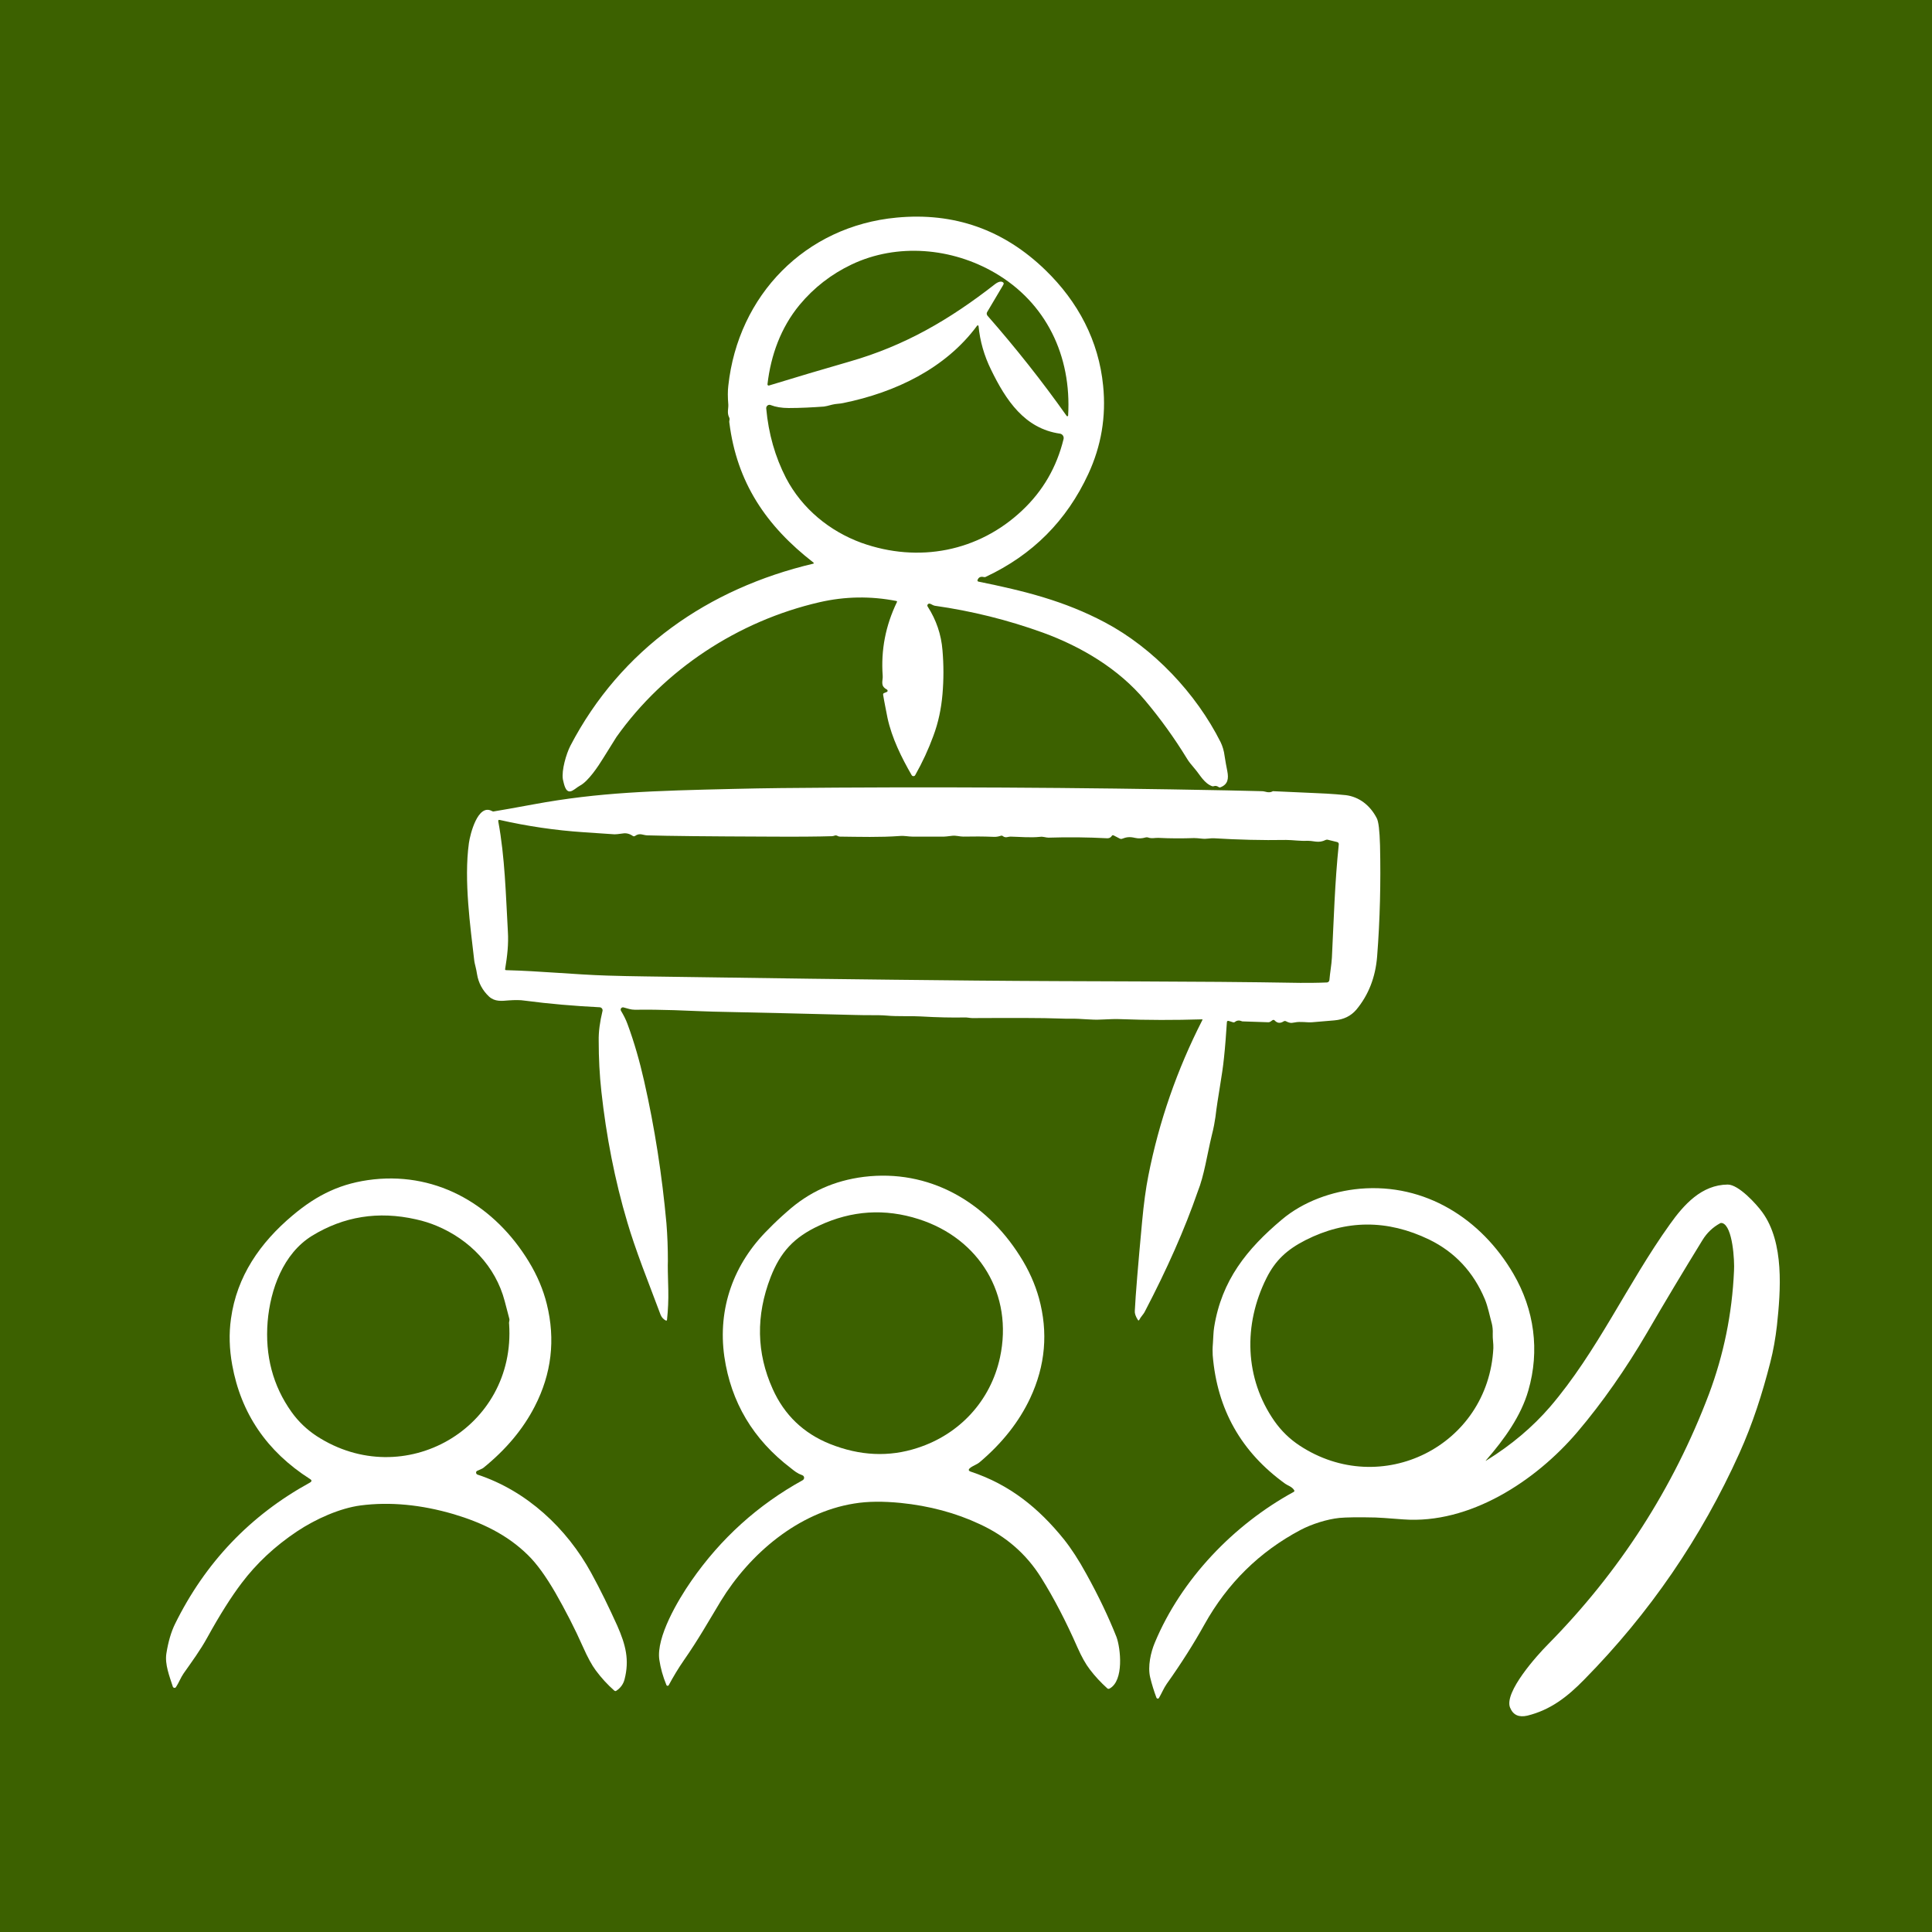 <svg width="144" height="144" viewBox="0 0 144 144" fill="none" xmlns="http://www.w3.org/2000/svg">
<rect width="144" height="144" fill="#3C6100"/>
<path d="M42.497 58.986C42.73 58.955 42.978 58.691 43.211 58.567C43.848 58.241 44.593 57.107 44.966 56.501C45.618 55.461 45.945 54.933 45.945 54.933C49.516 49.901 55.014 46.283 61.086 44.885C62.98 44.45 64.891 44.419 66.801 44.792C66.863 44.808 66.878 44.839 66.847 44.885C66.009 46.625 65.651 48.442 65.791 50.367C65.822 50.74 65.574 51.113 66.102 51.392C66.179 51.439 66.179 51.547 66.086 51.578L65.9 51.656C65.838 51.672 65.822 51.718 65.822 51.78C65.915 52.355 66.04 52.93 66.148 53.504C66.475 55.011 67.189 56.455 67.95 57.775C68.012 57.883 68.167 57.868 68.214 57.775C68.757 56.812 69.208 55.834 69.565 54.855C69.938 53.861 70.155 52.821 70.248 51.734C70.341 50.647 70.341 49.56 70.248 48.473C70.155 47.292 69.782 46.205 69.145 45.212C69.068 45.103 69.177 44.963 69.301 44.994C69.425 45.025 69.518 45.118 69.674 45.149C72.422 45.538 75.109 46.205 77.733 47.153C80.591 48.193 83.386 49.855 85.343 52.2C86.492 53.566 87.532 55.011 88.464 56.532C88.588 56.75 88.806 57.014 89.085 57.34C89.442 57.759 89.753 58.38 90.343 58.598C90.39 58.613 90.421 58.613 90.467 58.598C90.592 58.551 90.716 58.582 90.825 58.66C90.871 58.691 90.918 58.706 90.98 58.675C91.523 58.458 91.585 58.039 91.477 57.48C91.399 57.107 91.337 56.734 91.275 56.346C91.228 55.958 91.12 55.616 90.98 55.321C89.147 51.672 85.964 48.302 82.361 46.392C79.317 44.777 76.351 44.047 72.919 43.348C72.873 43.332 72.841 43.286 72.857 43.239C72.935 43.022 73.09 42.96 73.307 43.006C73.37 43.022 73.432 43.022 73.478 42.991C76.957 41.36 79.504 38.813 81.119 35.319C82.082 33.238 82.454 31.049 82.221 28.75C81.895 25.412 80.358 22.492 77.92 20.131C74.814 17.119 71.118 15.814 66.832 16.218C60.014 16.855 55.014 22.011 54.284 28.75C54.237 29.123 54.237 29.604 54.284 30.163C54.299 30.459 54.175 30.769 54.346 31.111C54.377 31.157 54.377 31.22 54.377 31.266C54.361 31.359 54.346 31.406 54.361 31.499C54.921 35.971 57.11 39.202 60.635 41.935C60.666 41.966 60.651 42.012 60.62 42.012C52.793 43.86 46.271 48.38 42.513 55.585C42.202 56.191 41.845 57.418 41.953 58.085C42.031 58.396 42.124 59.033 42.497 58.986ZM59.595 22.725C60.666 21.436 61.971 20.427 63.477 19.712C66.878 18.097 70.947 18.47 74.146 20.333C77.966 22.554 79.876 26.514 79.612 30.971C79.612 31.018 79.535 31.049 79.504 31.002C77.671 28.409 75.699 25.924 73.603 23.532C73.54 23.455 73.525 23.346 73.571 23.268L74.767 21.25C74.845 21.125 74.814 21.048 74.674 21.001C74.612 20.986 74.519 20.986 74.41 21.032C74.348 21.063 74.27 21.094 74.193 21.156C70.776 23.828 67.437 25.769 63.322 26.949C61.334 27.523 59.331 28.114 57.312 28.735C57.25 28.75 57.203 28.704 57.203 28.642C57.452 26.483 58.197 24.418 59.595 22.725ZM58.586 35.63C57.778 34.061 57.281 32.338 57.11 30.443C57.095 30.257 57.281 30.117 57.452 30.195C57.809 30.334 58.259 30.412 58.787 30.412C59.657 30.412 60.542 30.365 61.412 30.303C61.536 30.288 61.738 30.241 62.017 30.163C62.313 30.086 62.592 30.101 62.856 30.039C66.739 29.247 70.481 27.461 72.826 24.278C72.857 24.231 72.935 24.247 72.935 24.309C73.043 25.427 73.354 26.514 73.867 27.555C74.969 29.822 76.367 31.949 79.007 32.322C79.193 32.353 79.317 32.539 79.271 32.726C78.758 34.822 77.733 36.593 76.18 38.052C72.935 41.112 68.462 41.981 64.207 40.459C61.831 39.59 59.781 37.913 58.586 35.63Z" fill="white"/>
<path d="M90.311 84.656C90.467 84.051 90.544 83.585 90.591 83.259C90.762 81.784 91.103 80.138 91.228 78.849C91.321 77.994 91.383 77.109 91.445 76.193C91.445 76.1 91.507 76.069 91.6 76.1L91.895 76.193C91.957 76.209 92.004 76.209 92.051 76.162C92.19 76.053 92.346 76.038 92.516 76.1C92.563 76.131 92.625 76.131 92.672 76.131L94.535 76.193C94.597 76.193 94.644 76.177 94.691 76.146L94.846 76.038C94.892 76.007 94.955 76.007 95.001 76.053C95.203 76.271 95.421 76.286 95.669 76.131C95.716 76.1 95.778 76.084 95.84 76.115C96.088 76.24 96.197 76.271 96.492 76.209C96.942 76.115 97.408 76.224 97.796 76.193C98.356 76.146 98.915 76.1 99.458 76.053C100.157 75.991 100.685 75.727 101.089 75.261C102.005 74.159 102.517 72.839 102.642 71.301C102.859 68.537 102.921 65.773 102.859 63.008C102.828 61.906 102.75 61.223 102.611 60.974C102.114 60.011 101.291 59.39 100.312 59.266C100.188 59.25 99.256 59.157 98.014 59.111L94.892 58.971C94.877 58.971 94.861 58.971 94.846 58.986C94.551 59.142 94.302 58.971 94.069 58.971C93.184 58.955 92.299 58.924 91.414 58.909C80.341 58.691 69.269 58.629 58.197 58.738C57.032 58.754 55.883 58.769 54.718 58.8C48.708 58.94 44.655 59.048 39.779 59.949C38.397 60.198 37.418 60.384 36.812 60.477C36.766 60.493 36.704 60.477 36.657 60.446C35.617 59.887 35.042 62.17 34.949 62.838C34.561 65.633 35.073 69.174 35.337 71.503C35.353 71.689 35.399 71.876 35.446 72.062C35.492 72.233 35.523 72.419 35.555 72.606C35.663 73.273 35.974 73.832 36.455 74.283C36.89 74.671 37.387 74.609 37.931 74.562C38.397 74.531 38.785 74.531 39.08 74.578C40.959 74.826 42.838 74.982 44.686 75.075C44.841 75.075 44.95 75.23 44.903 75.37C44.717 76.146 44.608 76.892 44.624 77.591C44.624 78.864 44.686 80.122 44.826 81.38C45.183 84.641 45.819 87.964 46.767 91.132C47.031 92.033 47.404 93.12 47.885 94.424C48.335 95.62 48.786 96.816 49.236 97.996C49.314 98.183 49.438 98.322 49.609 98.416C49.671 98.447 49.717 98.431 49.717 98.353C49.795 97.624 49.826 96.894 49.811 96.164C49.779 95.046 49.764 94.316 49.78 93.99C49.78 93.042 49.748 92.111 49.671 91.163C49.345 87.592 48.801 84.066 48.009 80.572C47.683 79.128 47.279 77.699 46.767 76.317C46.643 75.976 46.472 75.65 46.285 75.339C46.208 75.199 46.332 75.044 46.487 75.09C46.782 75.168 47.015 75.261 47.326 75.261C48.304 75.246 49.283 75.261 50.245 75.292C51.923 75.354 52.901 75.401 53.165 75.401C56.69 75.479 60.215 75.556 63.725 75.65C64.206 75.665 64.61 75.665 64.905 75.665C65.356 75.665 65.744 75.665 66.085 75.696C66.924 75.774 67.84 75.712 68.601 75.758C69.921 75.836 70.993 75.851 71.831 75.836C72.095 75.82 72.282 75.882 72.468 75.882C75.589 75.867 77.748 75.867 78.913 75.913C79.27 75.929 79.581 75.929 79.813 75.929C80.59 75.913 81.335 76.038 82.096 75.991C82.733 75.96 83.199 75.945 83.478 75.96C85.513 76.038 87.547 76.038 89.581 75.976C89.628 75.976 89.644 75.991 89.612 76.038C87.733 79.718 86.382 83.6 85.59 87.638C85.404 88.57 85.249 89.719 85.124 91.07C84.829 94.254 84.643 96.459 84.581 97.717C84.565 97.888 84.643 98.121 84.814 98.385C84.845 98.431 84.876 98.431 84.907 98.385C85.031 98.136 85.233 97.965 85.342 97.732C86.972 94.611 88.293 91.645 89.271 88.818C89.752 87.623 89.97 86.07 90.311 84.656ZM72.779 73.087C64.548 73.01 56.333 72.901 48.102 72.776C47.155 72.761 46.192 72.746 45.245 72.714C42.807 72.637 40.245 72.373 37.729 72.311C37.667 72.311 37.636 72.28 37.651 72.218C37.806 71.27 37.915 70.385 37.853 69.407C37.698 66.674 37.636 63.909 37.139 61.223C37.123 61.13 37.154 61.098 37.247 61.114C39.297 61.58 41.394 61.89 43.506 62.03C44.267 62.077 45.043 62.139 45.804 62.185C45.897 62.185 46.099 62.17 46.41 62.123C46.674 62.077 46.922 62.139 47.171 62.31C47.217 62.341 47.279 62.341 47.326 62.31C47.699 62.046 47.931 62.263 48.258 62.263C49.811 62.31 52.777 62.341 57.187 62.356C59.408 62.372 61.023 62.356 62.001 62.325C62.063 62.325 62.11 62.31 62.172 62.294C62.265 62.248 62.358 62.263 62.436 62.31C62.483 62.341 62.545 62.356 62.607 62.356C64.082 62.372 65.588 62.418 67.064 62.31C67.405 62.279 67.701 62.356 67.996 62.356C68.787 62.356 69.579 62.356 70.371 62.356C70.418 62.356 70.62 62.341 70.977 62.294C71.257 62.263 71.536 62.356 71.8 62.356C72.546 62.341 73.291 62.341 74.021 62.372C74.223 62.387 74.409 62.356 74.596 62.294C74.658 62.279 74.704 62.279 74.751 62.325C74.968 62.48 75.124 62.356 75.31 62.356C76.04 62.372 76.801 62.45 77.531 62.372C77.748 62.341 77.95 62.434 78.152 62.434C79.612 62.387 81.071 62.403 82.531 62.48C82.64 62.48 82.749 62.45 82.826 62.356L82.873 62.294C82.904 62.248 82.95 62.248 82.997 62.263L83.478 62.512C83.509 62.527 83.556 62.527 83.603 62.527C83.96 62.387 84.193 62.356 84.597 62.45C84.861 62.512 85.124 62.496 85.388 62.418C85.451 62.403 85.497 62.403 85.559 62.418C85.839 62.527 86.118 62.434 86.351 62.45C87.237 62.496 88.122 62.496 89.007 62.465C89.115 62.465 89.317 62.48 89.628 62.512C89.923 62.543 90.218 62.465 90.482 62.48C92.268 62.589 94.069 62.636 95.855 62.605C96.352 62.605 96.911 62.698 97.455 62.667C97.564 62.667 97.781 62.682 98.076 62.729C98.325 62.76 98.557 62.729 98.806 62.605C98.853 62.589 98.899 62.574 98.961 62.589L99.66 62.76C99.738 62.776 99.8 62.853 99.784 62.946C99.489 65.757 99.412 68.552 99.272 71.379C99.241 71.922 99.132 72.497 99.085 73.056C99.07 73.149 98.992 73.227 98.899 73.227C98.247 73.258 97.579 73.258 96.911 73.258C88.867 73.118 80.823 73.165 72.779 73.087Z" fill="white"/>
<path d="M80.962 117.299C80.403 116.274 79.844 115.419 79.301 114.736C77.422 112.407 75.263 110.652 72.359 109.689C72.173 109.627 72.157 109.534 72.312 109.41C72.499 109.254 72.809 109.161 73.011 108.99C74.704 107.562 75.962 105.962 76.785 104.207C77.919 101.785 78.136 99.3 77.437 96.753C77.142 95.697 76.676 94.641 76.008 93.601C73.446 89.547 69.222 87.125 64.392 87.715C62.172 87.995 60.308 88.833 58.662 90.308C58.181 90.728 57.715 91.162 57.28 91.613C54.687 94.16 53.475 97.514 53.988 101.117C54.485 104.518 56.131 107.282 58.942 109.425C59.237 109.658 59.408 109.813 59.796 109.953C59.967 110.015 59.982 110.233 59.827 110.326C56.504 112.158 53.724 114.659 51.519 117.842C50.525 119.271 48.894 122.035 49.143 123.712C49.236 124.333 49.407 124.955 49.671 125.591C49.702 125.669 49.81 125.669 49.841 125.607C50.183 124.97 50.556 124.349 50.975 123.743C52.047 122.206 52.823 120.824 53.724 119.333C55.882 115.808 59.485 112.733 63.663 112.065C64.688 111.894 65.837 111.894 67.126 112.019C69.269 112.236 71.241 112.764 73.027 113.603C74.984 114.503 76.505 115.839 77.593 117.578C78.555 119.115 79.456 120.855 80.31 122.796C80.621 123.495 80.916 124.023 81.226 124.427C81.615 124.939 82.049 125.405 82.531 125.84C82.577 125.886 82.64 125.886 82.702 125.855C83.789 125.265 83.525 122.843 83.214 122.004C82.639 120.56 81.91 119.007 80.962 117.299ZM68.384 107.919C66.256 108.618 64.082 108.509 61.861 107.624C59.889 106.832 58.46 105.465 57.591 103.524C56.379 100.837 56.333 98.058 57.435 95.2C58.165 93.321 59.175 92.219 61.054 91.349C63.476 90.215 65.961 90.06 68.477 90.868C72.996 92.312 75.543 96.489 74.533 101.179C73.834 104.409 71.52 106.909 68.384 107.919Z" fill="white"/>
<path d="M44.065 117.237C42.248 113.913 39.266 111.118 35.586 109.907C35.462 109.86 35.446 109.674 35.57 109.627L35.881 109.487C35.928 109.472 35.974 109.441 36.021 109.41C37.713 108.043 38.987 106.521 39.856 104.829C41.114 102.391 41.409 99.844 40.757 97.204C40.493 96.132 40.043 95.061 39.406 94.02C36.906 89.92 32.728 87.389 27.868 87.902C25.445 88.166 23.659 89.035 21.811 90.588C19.389 92.623 17.649 95.123 17.215 98.291C17.059 99.393 17.09 100.542 17.308 101.738C17.96 105.341 19.886 108.183 23.1 110.233C23.256 110.326 23.256 110.419 23.085 110.512C18.643 112.95 15.289 116.476 13.037 121.057C12.758 121.631 12.54 122.361 12.4 123.246C12.276 124.054 12.633 124.939 12.882 125.716C12.913 125.809 13.053 125.84 13.115 125.747C13.332 125.421 13.472 125.032 13.689 124.722C14.311 123.837 14.932 122.998 15.46 122.035C16.376 120.374 17.23 119.022 18.007 117.998C19.109 116.538 20.476 115.249 22.153 114.131C23.535 113.214 25.337 112.407 26.889 112.205C29.064 111.926 31.377 112.143 33.816 112.857C35.897 113.478 37.807 114.379 39.36 115.917C40.012 116.553 40.68 117.485 41.394 118.712C42.139 120.016 42.838 121.367 43.444 122.734C43.801 123.542 44.127 124.132 44.407 124.504C44.81 125.048 45.276 125.56 45.789 126.011C45.835 126.042 45.882 126.057 45.928 126.026C46.255 125.809 46.456 125.529 46.55 125.172C46.922 123.728 46.643 122.61 46.006 121.166C45.401 119.83 44.764 118.51 44.065 117.237ZM23.597 107.034C22.867 106.552 22.246 105.962 21.734 105.248C20.336 103.291 19.746 101.039 19.948 98.508C20.15 96.117 21.097 93.446 23.256 92.11C25.616 90.666 28.194 90.246 31.005 90.883C31.579 91.007 32.092 91.178 32.542 91.365C34.996 92.39 36.937 94.377 37.62 96.986C37.729 97.421 37.853 97.856 37.962 98.291C37.977 98.337 37.977 98.399 37.962 98.446C37.946 98.524 37.931 98.601 37.946 98.679C38.474 106.444 30.104 111.258 23.597 107.034Z" fill="white"/>
<path d="M128.777 88.29C126.82 88.306 125.5 89.796 124.46 91.256C121.292 95.682 119.056 100.745 115.53 104.86C114.242 106.351 112.673 107.686 110.794 108.851C110.732 108.898 110.716 108.882 110.778 108.82C112.114 107.283 113.372 105.543 113.915 103.633C114.77 100.667 114.366 97.623 112.797 94.937C110.406 90.837 106.213 88.181 101.368 88.601C99.271 88.787 97.128 89.563 95.544 90.899C92.92 93.104 91.056 95.434 90.497 98.912C90.435 99.269 90.435 99.72 90.404 100.108C90.373 100.465 90.373 100.76 90.388 101.009C90.715 105.046 92.516 108.23 95.793 110.59C95.963 110.715 96.305 110.808 96.46 111.072C96.491 111.118 96.476 111.165 96.429 111.196C91.957 113.634 88.043 117.703 86.071 122.439C85.776 123.138 85.528 124.21 85.73 125.033C85.854 125.545 86.009 126.042 86.195 126.539C86.227 126.617 86.335 126.632 86.382 126.555C86.584 126.213 86.739 125.825 86.956 125.514C88.059 123.961 88.991 122.486 89.767 121.088C91.491 117.998 93.882 115.653 96.926 114.038C97.78 113.587 98.93 113.23 99.83 113.137C100.327 113.091 101.228 113.075 102.532 113.106C102.688 113.106 103.371 113.153 104.582 113.246C109.536 113.619 114.459 110.388 117.565 106.739C119.428 104.549 121.199 102.003 122.752 99.347C124.103 97.018 125.485 94.719 126.898 92.421C127.224 91.893 127.659 91.474 128.202 91.178C128.249 91.147 128.311 91.147 128.373 91.163C129.15 91.396 129.29 93.989 129.243 94.719C129.103 97.934 128.466 100.993 127.379 103.897C124.724 110.916 120.717 117.144 115.375 122.563C114.568 123.371 112.098 126.12 112.549 127.269C112.782 127.843 113.217 128.014 113.838 127.875C115.546 127.455 116.804 126.492 118.077 125.188C122.954 120.234 126.805 114.612 129.647 108.307C130.641 106.102 131.355 103.866 131.945 101.552C132.178 100.651 132.333 99.735 132.442 98.803C132.722 96.195 133.001 92.623 131.355 90.355C130.905 89.734 129.585 88.29 128.777 88.29ZM96.849 107.733C96.119 107.251 95.498 106.646 94.985 105.916C92.764 102.732 92.656 98.741 94.395 95.263C95.063 93.927 95.932 93.135 97.299 92.436C100.327 90.899 103.402 90.883 106.523 92.39C108.434 93.322 109.816 94.797 110.67 96.831C110.903 97.39 111.027 98.058 111.198 98.679C111.244 98.881 111.275 99.13 111.26 99.425C111.244 99.782 111.322 100.155 111.306 100.481C110.934 107.779 102.936 111.755 96.849 107.733Z" fill="white"/>
</svg>
